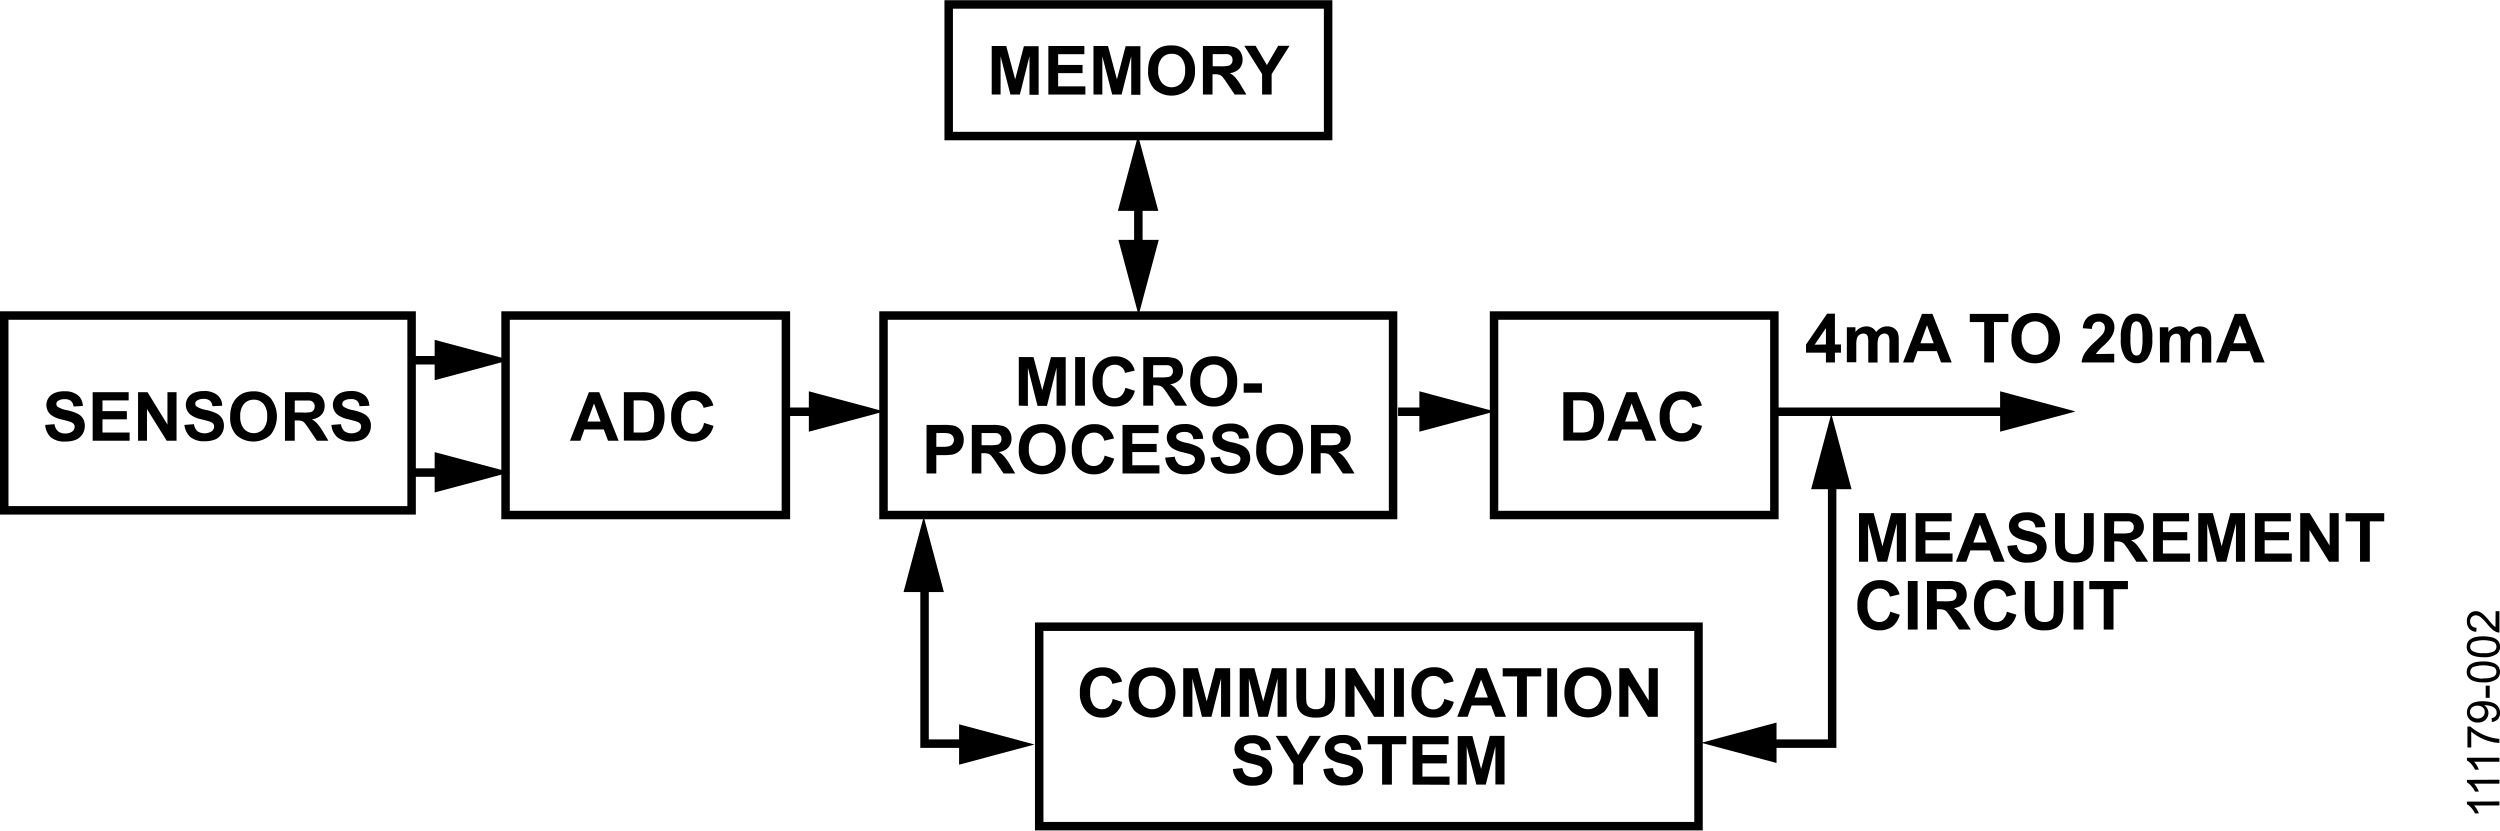 <svg id="e4287784-210c-438f-be13-259c735ca26d" data-name="e8130986-f571-4c37-88cf-23a81efbefd9" xmlns="http://www.w3.org/2000/svg" width="6.14in" height="2.04in" viewBox="0 0 442.24 146.86"><title>11179-002</title><rect x="183.83" y="110.82" width="116.63" height="35.29" fill="none" stroke="#000" stroke-miterlimit="10" stroke-width="1.5"/><rect x="0.75" y="55.78" width="72.06" height="34.46" fill="none" stroke="#000" stroke-miterlimit="10" stroke-width="1.5"/><rect x="156.29" y="55.78" width="90.14" height="35.29" fill="none" stroke="#000" stroke-miterlimit="10" stroke-width="1.5"/><rect x="89.43" y="55.78" width="49.59" height="35.29" fill="none" stroke="#000" stroke-miterlimit="10" stroke-width="1.5"/><rect x="167.82" y="0.75" width="67.12" height="23.28" fill="none" stroke="#000" stroke-miterlimit="10" stroke-width="1.5"/><path d="M175.43,16.69V8.1H178l1.58,5.9,1.54-5.86h2.61v8.59h-1.62V9.92l-1.7,6.77h-1.67L177,9.92v6.77Z"/><path d="M185.45,16.69V8.1h6.37V9.55h-4.64v1.9h4.32V12.9h-4.32v2.34H192v1.45Z"/><path d="M193.43,16.69V8.1H196l1.58,5.9,1.54-5.86h2.61v8.59h-1.62V9.92l-1.7,6.77h-1.67L195,9.92v6.77Z"/><path d="M203.1,12.44a5.53,5.53,0,0,1,.39-2.2,4.17,4.17,0,0,1,.8-1.18,3.41,3.41,0,0,1,1.11-.77A4.66,4.66,0,0,1,207.25,8a4,4,0,0,1,3,1.18,4.5,4.5,0,0,1,1.14,3.27,4.54,4.54,0,0,1-1.13,3.26,4.52,4.52,0,0,1-6.07,0A4.41,4.41,0,0,1,203.1,12.44Zm1.78,0a3.2,3.2,0,0,0,.68,2.21,2.31,2.31,0,0,0,3.41,0,3.29,3.29,0,0,0,.67-2.24,3.22,3.22,0,0,0-.65-2.2,2.17,2.17,0,0,0-1.72-.73,2.23,2.23,0,0,0-1.73.74,3.25,3.25,0,0,0-.66,2.17Z"/><path d="M212.79,16.69V8.1h3.65a6.16,6.16,0,0,1,2,.23,2,2,0,0,1,1,.82,2.48,2.48,0,0,1,.37,1.35,2.34,2.34,0,0,1-.56,1.6,2.77,2.77,0,0,1-1.7.8,3.63,3.63,0,0,1,.93.72,9.79,9.79,0,0,1,1,1.39l1,1.68h-2.07l-1.26-1.87a12.74,12.74,0,0,0-.91-1.27,1.23,1.23,0,0,0-.52-.35,2.9,2.9,0,0,0-.88-.1h-.35v3.59Zm1.73-5h1.29a6.2,6.2,0,0,0,1.55-.11,1,1,0,0,0,.49-.36,1.11,1.11,0,0,0,.18-.64,1,1,0,0,0-.23-.7,1.06,1.06,0,0,0-.66-.34h-2.62Z"/><path d="M223.26,16.69V13.07l-3.15-5h2l2,3.4,2-3.4h2l-3.16,5v3.61Z"/><path d="M180.22,71.72V63.13h2.6L184.37,69l1.54-5.86h2.61v8.59H186.9V65l-1.7,6.76h-1.67L181.83,65v6.76Z"/><path d="M190.19,71.72V63.13h1.73v8.59Z"/><path d="M199.07,68.56l1.68.53a3.74,3.74,0,0,1-1.29,2.09,3.64,3.64,0,0,1-2.28.69,3.68,3.68,0,0,1-2.81-1.17,4.51,4.51,0,0,1-1.1-3.2,4.65,4.65,0,0,1,1.11-3.33A3.79,3.79,0,0,1,197.29,63a3.56,3.56,0,0,1,2.56.93,3.47,3.47,0,0,1,.88,1.59l-1.72.41a1.76,1.76,0,0,0-1.81-1.44,2,2,0,0,0-1.55.68,3.37,3.37,0,0,0-.59,2.22,3.58,3.58,0,0,0,.58,2.32,1.89,1.89,0,0,0,1.52.69,1.68,1.68,0,0,0,1.19-.44A2.53,2.53,0,0,0,199.07,68.56Z"/><path d="M202.24,71.72V63.13h3.66a6.44,6.44,0,0,1,2,.23,2,2,0,0,1,1,.82,2.51,2.51,0,0,1,.37,1.36,2.28,2.28,0,0,1-.57,1.59,2.74,2.74,0,0,1-1.7.8,3.8,3.8,0,0,1,.93.72,9.79,9.79,0,0,1,1,1.39L210,71.72h-2.08l-1.25-1.87a12.6,12.6,0,0,0-.91-1.26,1.29,1.29,0,0,0-.53-.36,2.84,2.84,0,0,0-.87-.1H204v3.59Zm1.74-5h1.28a6.79,6.79,0,0,0,1.56-.1.9.9,0,0,0,.49-.37,1.1,1.1,0,0,0,.17-.64,1,1,0,0,0-.23-.7,1,1,0,0,0-.65-.34H204Z"/><path d="M210.55,67.48a5.38,5.38,0,0,1,.4-2.21,3.75,3.75,0,0,1,.8-1.17,3.2,3.2,0,0,1,1.11-.78,4.89,4.89,0,0,1,1.85-.34,4,4,0,0,1,3,1.18,4.54,4.54,0,0,1,1.14,3.28,4.47,4.47,0,0,1-1.14,3.25,4,4,0,0,1-3,1.18,4.05,4.05,0,0,1-3-1.17A4.46,4.46,0,0,1,210.55,67.48Zm1.79-.06a3.26,3.26,0,0,0,.67,2.21,2.35,2.35,0,0,0,3.31.11,1.14,1.14,0,0,0,.11-.11,3.33,3.33,0,0,0,.66-2.24,3.25,3.25,0,0,0-.65-2.21,2.4,2.4,0,0,0-3.39-.05l-.05.05A3.23,3.23,0,0,0,212.34,67.42Z"/><path d="M220,69.43V67.78h3.23v1.65Z"/><path d="M163.9,83.72V75.13h2.78a9.48,9.48,0,0,1,2.06.13,2.24,2.24,0,0,1,1.24.84,2.7,2.7,0,0,1,.5,1.67,2.9,2.9,0,0,1-.29,1.33,2.3,2.3,0,0,1-.73.85,2.72,2.72,0,0,1-.9.41,10.89,10.89,0,0,1-1.8.12h-1.13v3.24Zm1.73-7.14V79h1a4.53,4.53,0,0,0,1.37-.13,1.09,1.09,0,0,0,.54-.43,1,1,0,0,0,.2-.66,1.18,1.18,0,0,0-.27-.78,1.28,1.28,0,0,0-.7-.38,8.65,8.65,0,0,0-1.25-.06Z"/><path d="M171.91,83.72V75.13h3.65a6.44,6.44,0,0,1,2,.23,2,2,0,0,1,1,.82,2.51,2.51,0,0,1,.37,1.36,2.28,2.28,0,0,1-.57,1.59,2.71,2.71,0,0,1-1.69.8,4,4,0,0,1,.92.72,9.06,9.06,0,0,1,1,1.39l1,1.68h-2.07l-1.26-1.87a11.19,11.19,0,0,0-.91-1.26,1.25,1.25,0,0,0-.52-.36,2.9,2.9,0,0,0-.88-.1h-.35v3.59Zm1.73-5h1.29a6.7,6.7,0,0,0,1.55-.1.9.9,0,0,0,.49-.37,1,1,0,0,0,.18-.64,1,1,0,0,0-.24-.7,1,1,0,0,0-.65-.34h-2.62Z"/><path d="M180.22,79.48a5.55,5.55,0,0,1,.39-2.21,3.75,3.75,0,0,1,.8-1.17,3.33,3.33,0,0,1,1.11-.78,4.89,4.89,0,0,1,1.85-.34,4,4,0,0,1,3,1.18,5.27,5.27,0,0,1,0,6.53,4.5,4.5,0,0,1-6.07,0A4.43,4.43,0,0,1,180.22,79.48Zm1.78-.06a3.2,3.2,0,0,0,.68,2.21,2.32,2.32,0,0,0,3.28.13,1.59,1.59,0,0,0,.13-.13,3.29,3.29,0,0,0,.67-2.24,3.25,3.25,0,0,0-.65-2.21,2.41,2.41,0,0,0-3.41,0l0,0A3.23,3.23,0,0,0,182,79.42Z"/><path d="M195.4,80.56l1.68.53a3.74,3.74,0,0,1-1.29,2.09,3.64,3.64,0,0,1-2.28.69,3.68,3.68,0,0,1-2.81-1.17,4.46,4.46,0,0,1-1.1-3.2,4.75,4.75,0,0,1,1.1-3.33A3.81,3.81,0,0,1,193.62,75a3.56,3.56,0,0,1,2.56.93,3.47,3.47,0,0,1,.88,1.59l-1.72.41a1.76,1.76,0,0,0-1.81-1.44,2,2,0,0,0-1.55.68,3.32,3.32,0,0,0-.6,2.22,3.59,3.59,0,0,0,.59,2.32,1.89,1.89,0,0,0,1.52.69,1.74,1.74,0,0,0,1.19-.44A2.53,2.53,0,0,0,195.4,80.56Z"/><path d="M198.57,83.72V75.13h6.37v1.45H200.3v1.91h4.31v1.44H200.3v2.34h4.8v1.45Z"/><path d="M206.13,80.92l1.69-.16a2,2,0,0,0,.62,1.25,1.89,1.89,0,0,0,1.25.4,2,2,0,0,0,1.27-.36,1,1,0,0,0,.42-.83.78.78,0,0,0-.18-.51,1.38,1.38,0,0,0-.62-.38c-.2-.07-.67-.19-1.39-.37a4.88,4.88,0,0,1-2-.85,2.29,2.29,0,0,1-.79-1.73,2.15,2.15,0,0,1,.38-1.23,2.28,2.28,0,0,1,1.07-.87,4.25,4.25,0,0,1,1.69-.3,3.65,3.65,0,0,1,2.43.71,2.51,2.51,0,0,1,.86,1.89l-1.73.08a1.53,1.53,0,0,0-.48-1,1.79,1.79,0,0,0-1.1-.29,2,2,0,0,0-1.18.31.61.61,0,0,0-.28.53.66.66,0,0,0,.26.52,4.55,4.55,0,0,0,1.59.58,8.05,8.05,0,0,1,1.87.62,2.35,2.35,0,0,1,1,.87,2.69,2.69,0,0,1-.06,2.75,2.46,2.46,0,0,1-1.16,1,5,5,0,0,1-1.87.31,3.74,3.74,0,0,1-2.5-.75A3.29,3.29,0,0,1,206.13,80.92Z"/><path d="M214.14,80.92l1.68-.16a2.13,2.13,0,0,0,.62,1.25A2.27,2.27,0,0,0,219,82a1.09,1.09,0,0,0,.43-.83.78.78,0,0,0-.18-.51,1.41,1.41,0,0,0-.63-.38c-.2-.07-.66-.19-1.39-.37a4.67,4.67,0,0,1-1.95-.85,2.27,2.27,0,0,1-.42-3,2.34,2.34,0,0,1,1.07-.87,4.43,4.43,0,0,1,1.69-.3,3.67,3.67,0,0,1,2.44.71,2.53,2.53,0,0,1,.85,1.89l-1.73.08a1.42,1.42,0,0,0-.48-1,1.71,1.71,0,0,0-1.1-.29,2,2,0,0,0-1.18.31.62.62,0,0,0-.27.53.65.65,0,0,0,.25.52,4.34,4.34,0,0,0,1.6.58,8.21,8.21,0,0,1,1.87.62,2.41,2.41,0,0,1,.95.87,2.71,2.71,0,0,1-.07,2.75,2.46,2.46,0,0,1-1.16,1,4.78,4.78,0,0,1-1.87.31,3.74,3.74,0,0,1-2.5-.75A3.24,3.24,0,0,1,214.14,80.92Z"/><path d="M222.23,79.48a5.55,5.55,0,0,1,.39-2.21,4.26,4.26,0,0,1,.8-1.17,3.33,3.33,0,0,1,1.11-.78,4.89,4.89,0,0,1,1.85-.34,4,4,0,0,1,3,1.18,5.27,5.27,0,0,1,0,6.53,4.13,4.13,0,0,1-7.15-3.21Zm1.79-.06a3.21,3.21,0,0,0,.67,2.21,2.32,2.32,0,0,0,3.28.13,1.59,1.59,0,0,0,.13-.13,4.08,4.08,0,0,0,0-4.45,2.41,2.41,0,0,0-3.41,0l0,0a3.22,3.22,0,0,0-.65,2.24Z"/><path d="M231.92,83.72V75.13h3.65a6.44,6.44,0,0,1,2,.23,2,2,0,0,1,1,.82,2.51,2.51,0,0,1,.37,1.36,2.31,2.31,0,0,1-.56,1.59,2.77,2.77,0,0,1-1.7.8,4.63,4.63,0,0,1,.93.72,9.79,9.79,0,0,1,1,1.39l1,1.68h-2.07l-1.26-1.87a11.19,11.19,0,0,0-.91-1.26,1.25,1.25,0,0,0-.52-.36,2.84,2.84,0,0,0-.87-.1h-.36v3.59Zm1.73-5h1.29a6.79,6.79,0,0,0,1.56-.1.94.94,0,0,0,.48-.37,1,1,0,0,0,.18-.64,1,1,0,0,0-.89-1h-2.62Z"/><path d="M196.83,123.6l1.68.53a3.74,3.74,0,0,1-1.29,2.09,3.59,3.59,0,0,1-2.28.68,3.68,3.68,0,0,1-2.81-1.17,4.44,4.44,0,0,1-1.1-3.19,4.75,4.75,0,0,1,1.1-3.33,3.83,3.83,0,0,1,2.92-1.19,3.56,3.56,0,0,1,2.56.93,3.44,3.44,0,0,1,.88,1.58l-1.72.41A1.79,1.79,0,0,0,195,119.5a2,2,0,0,0-1.55.69,3.32,3.32,0,0,0-.6,2.22,3.59,3.59,0,0,0,.59,2.32,1.89,1.89,0,0,0,1.52.69,1.74,1.74,0,0,0,1.19-.44A2.58,2.58,0,0,0,196.83,123.6Z"/><path d="M199.65,122.51a5.53,5.53,0,0,1,.39-2.2,3.79,3.79,0,0,1,.8-1.18,3.41,3.41,0,0,1,1.11-.77,4.71,4.71,0,0,1,1.85-.34,4,4,0,0,1,3,1.18,5.27,5.27,0,0,1,0,6.53,4.52,4.52,0,0,1-6.07,0A4.36,4.36,0,0,1,199.65,122.51Zm1.78-.05a3.2,3.2,0,0,0,.68,2.21,2.31,2.31,0,0,0,3.41,0,3.29,3.29,0,0,0,.67-2.24,3.22,3.22,0,0,0-.65-2.2,2.4,2.4,0,0,0-3.38-.07l-.07.07A3.25,3.25,0,0,0,201.43,122.46Z"/><path d="M209.31,126.76v-8.59h2.59l1.56,5.86,1.54-5.86h2.61v8.59H216V120l-1.7,6.76h-1.67l-1.7-6.76v6.76Z"/><path d="M219.3,126.76v-8.59h2.6l1.56,5.86,1.54-5.86h2.6v8.59H226V120l-1.71,6.76h-1.67l-1.7-6.76v6.76Z"/><path d="M229.31,118.17h1.74v4.65a11.32,11.32,0,0,0,.06,1.43,1.36,1.36,0,0,0,.53.85,1.88,1.88,0,0,0,1.15.32,1.76,1.76,0,0,0,1.11-.3,1.18,1.18,0,0,0,.45-.74,10.13,10.13,0,0,0,.08-1.46v-4.75h1.73v4.51a12.23,12.23,0,0,1-.14,2.18,2.42,2.42,0,0,1-.52,1.08,2.52,2.52,0,0,1-1,.7,4.42,4.42,0,0,1-1.65.26,4.75,4.75,0,0,1-1.87-.28,2.62,2.62,0,0,1-1-.74,2.39,2.39,0,0,1-.49-.95,10.63,10.63,0,0,1-.17-2.18Z"/><path d="M238,126.76v-8.59h1.68l3.52,5.73v-5.73h1.61v8.59h-1.74l-3.46-5.6v5.6Z"/><path d="M246.6,126.76v-8.59h1.74v8.59Z"/><path d="M255.49,123.6l1.68.53a3.74,3.74,0,0,1-1.29,2.09,3.59,3.59,0,0,1-2.28.68,3.68,3.68,0,0,1-2.81-1.17,4.44,4.44,0,0,1-1.1-3.19,4.7,4.7,0,0,1,1.1-3.33A3.81,3.81,0,0,1,253.7,118a3.57,3.57,0,0,1,2.57.93,3.34,3.34,0,0,1,.87,1.58l-1.71.41a1.82,1.82,0,0,0-1.81-1.39,1.92,1.92,0,0,0-1.55.69,3.32,3.32,0,0,0-.6,2.22,3.59,3.59,0,0,0,.59,2.32,1.89,1.89,0,0,0,1.52.69,1.74,1.74,0,0,0,1.19-.44A2.62,2.62,0,0,0,255.49,123.6Z"/><path d="M266.4,126.76h-1.88l-.75-2h-3.44l-.71,2h-1.84l3.35-8.59H263Zm-3.19-3.4L262,120.17l-1.17,3.19Z"/><path d="M268.36,126.76v-7.14h-2.54v-1.45h6.82v1.45H270.1v7.14Z"/><path d="M273.71,126.76v-8.59h1.73v8.59Z"/><path d="M276.74,122.51a5.37,5.37,0,0,1,.4-2.2,3.79,3.79,0,0,1,.8-1.18,3.31,3.31,0,0,1,1.11-.77,4.71,4.71,0,0,1,1.85-.34,4,4,0,0,1,3,1.18,5.25,5.25,0,0,1,0,6.53,4.5,4.5,0,0,1-6,0A4.46,4.46,0,0,1,276.74,122.51Zm1.79-.05a3.26,3.26,0,0,0,.67,2.21,2.2,2.2,0,0,0,1.72.75,2.18,2.18,0,0,0,1.7-.75,3.28,3.28,0,0,0,.66-2.24,3.21,3.21,0,0,0-.64-2.2,2.25,2.25,0,0,0-1.72-.73,2.2,2.2,0,0,0-1.73.74A3.21,3.21,0,0,0,278.53,122.46Z"/><path d="M286.45,126.76v-8.59h1.68l3.52,5.73v-5.73h1.61v8.59h-1.74l-3.46-5.6v5.6Z"/><path d="M218.1,136l1.69-.16a2.1,2.1,0,0,0,.62,1.25,2.34,2.34,0,0,0,2.52,0,1,1,0,0,0,.42-.83.77.77,0,0,0-.18-.52,1.36,1.36,0,0,0-.62-.37c-.2-.07-.67-.2-1.39-.37a4.93,4.93,0,0,1-2-.85,2.29,2.29,0,0,1-.79-1.73,2.15,2.15,0,0,1,.38-1.23,2.28,2.28,0,0,1,1.07-.87,4.25,4.25,0,0,1,1.69-.3,3.65,3.65,0,0,1,2.43.71,2.48,2.48,0,0,1,.86,1.89l-1.73.08a1.53,1.53,0,0,0-.48-.95,1.71,1.71,0,0,0-1.1-.29,2,2,0,0,0-1.18.31.61.61,0,0,0-.28.53.66.66,0,0,0,.26.52,4.55,4.55,0,0,0,1.59.58,8.27,8.27,0,0,1,1.88.61,2.41,2.41,0,0,1,.94.88,2.58,2.58,0,0,1,.35,1.36,2.54,2.54,0,0,1-.41,1.39,2.46,2.46,0,0,1-1.16,1,5,5,0,0,1-1.87.31,3.74,3.74,0,0,1-2.5-.75A3.35,3.35,0,0,1,218.1,136Z"/><path d="M228.8,138.76v-3.62l-3.14-5h2l2,3.4,2-3.4h2l-3.16,5v3.61Z"/><path d="M234.11,136l1.69-.16a2.1,2.1,0,0,0,.62,1.25,2.33,2.33,0,0,0,2.52,0,1,1,0,0,0,.42-.83.77.77,0,0,0-.18-.52,1.51,1.51,0,0,0-.62-.37c-.2-.07-.67-.2-1.39-.37a4.93,4.93,0,0,1-2-.85,2.27,2.27,0,0,1-.42-3,2.31,2.31,0,0,1,1.08-.87,4.25,4.25,0,0,1,1.69-.3,3.65,3.65,0,0,1,2.43.71,2.48,2.48,0,0,1,.86,1.89l-1.74.08a1.47,1.47,0,0,0-.47-.95,1.71,1.71,0,0,0-1.1-.29,1.89,1.89,0,0,0-1.18.31.61.61,0,0,0-.28.53.66.66,0,0,0,.26.52,4.55,4.55,0,0,0,1.59.58,8.19,8.19,0,0,1,1.87.61,2.44,2.44,0,0,1,1,.88,2.58,2.58,0,0,1,.35,1.36,2.54,2.54,0,0,1-.41,1.39,2.46,2.46,0,0,1-1.16,1,5,5,0,0,1-1.87.31,3.77,3.77,0,0,1-2.51-.75A3.29,3.29,0,0,1,234.11,136Z"/><path d="M244.49,138.76v-7.14h-2.55v-1.45h6.83v1.45h-2.55v7.14Z"/><path d="M249.88,138.76v-8.59h6.37v1.45h-4.63v1.9h4.31V135h-4.31v2.34h4.8v1.45Z"/><path d="M257.86,138.76v-8.59h2.6L262,136l1.54-5.86h2.6v8.59h-1.61V132l-1.7,6.76h-1.67l-1.7-6.76v6.76Z"/><path d="M109.44,77.93h-1.88l-.75-2h-3.44l-.7,2h-1.84l3.34-8.59H106Zm-3.19-3.4-1.18-3.19-1.16,3.19Z"/><path d="M110.36,69.34h3.17a5.94,5.94,0,0,1,1.63.16,2.78,2.78,0,0,1,1.3.79,3.77,3.77,0,0,1,.82,1.39,6.45,6.45,0,0,1,.28,2,6,6,0,0,1-.26,1.83,3.84,3.84,0,0,1-.92,1.52,3.22,3.22,0,0,1-1.22.69,5.32,5.32,0,0,1-1.54.18h-3.26Zm1.73,1.45v5.69h1.3a4.77,4.77,0,0,0,1-.08,1.56,1.56,0,0,0,.7-.36,1.87,1.87,0,0,0,.45-.83,5.19,5.19,0,0,0,.18-1.57,4.94,4.94,0,0,0-.18-1.53,2,2,0,0,0-.49-.83,1.62,1.62,0,0,0-.8-.41,8.52,8.52,0,0,0-1.43-.08Z"/><path d="M124.53,74.77l1.68.53a3.74,3.74,0,0,1-1.29,2.09,3.59,3.59,0,0,1-2.28.68,3.68,3.68,0,0,1-2.81-1.17,4.44,4.44,0,0,1-1.1-3.19,4.75,4.75,0,0,1,1.1-3.33,3.83,3.83,0,0,1,2.92-1.19,3.56,3.56,0,0,1,2.56.93,3.44,3.44,0,0,1,.88,1.58l-1.72.41a1.82,1.82,0,0,0-1.81-1.39,1.92,1.92,0,0,0-1.55.69,3.32,3.32,0,0,0-.6,2.22A3.65,3.65,0,0,0,121.1,76a1.89,1.89,0,0,0,1.52.69,1.74,1.74,0,0,0,1.19-.44A2.55,2.55,0,0,0,124.53,74.77Z"/><rect x="264.29" y="55.78" width="49.59" height="35.29" fill="none" stroke="#000" stroke-miterlimit="10" stroke-width="1.5"/><path d="M276.55,69.34h3.17a6.05,6.05,0,0,1,1.64.16,2.88,2.88,0,0,1,1.29.79,3.77,3.77,0,0,1,.82,1.39,6.46,6.46,0,0,1,.29,2,5.68,5.68,0,0,1-.27,1.83,3.77,3.77,0,0,1-.92,1.52,3.22,3.22,0,0,1-1.22.69,4.94,4.94,0,0,1-1.53.18h-3.27Zm1.74,1.45v5.69h1.29a5.31,5.31,0,0,0,1.05-.08,1.56,1.56,0,0,0,.7-.36,1.8,1.8,0,0,0,.46-.83,5.91,5.91,0,0,0,.17-1.57,5.25,5.25,0,0,0-.17-1.53,1.82,1.82,0,0,0-.5-.83,1.62,1.62,0,0,0-.8-.41,8.46,8.46,0,0,0-1.42-.08Z"/><path d="M293,77.93h-1.88l-.75-2H286.9l-.71,2h-1.84l3.35-8.59h1.83Zm-3.19-3.4-1.18-3.19-1.16,3.19Z"/><path d="M299.39,74.77l1.68.53a3.74,3.74,0,0,1-1.29,2.09,3.59,3.59,0,0,1-2.28.68,3.68,3.68,0,0,1-2.81-1.17,4.44,4.44,0,0,1-1.1-3.19,4.75,4.75,0,0,1,1.1-3.33,3.83,3.83,0,0,1,2.92-1.19,3.56,3.56,0,0,1,2.56.93,3.44,3.44,0,0,1,.88,1.58l-1.72.41a1.79,1.79,0,0,0-1.81-1.44,2,2,0,0,0-1.55.69,3.32,3.32,0,0,0-.6,2.22A3.62,3.62,0,0,0,296,75.9a1.89,1.89,0,0,0,1.52.69,1.74,1.74,0,0,0,1.19-.44A2.58,2.58,0,0,0,299.39,74.77Z"/><path d="M8,75.13,9.64,75a2.1,2.1,0,0,0,.62,1.25,1.94,1.94,0,0,0,1.25.39,1.92,1.92,0,0,0,1.27-.35,1,1,0,0,0,.42-.83.77.77,0,0,0-.18-.52,1.51,1.51,0,0,0-.62-.37c-.21-.07-.67-.2-1.39-.38a4.86,4.86,0,0,1-2-.84,2.27,2.27,0,0,1-.42-3,2.31,2.31,0,0,1,1.08-.87,4.25,4.25,0,0,1,1.69-.3,3.65,3.65,0,0,1,2.43.71,2.48,2.48,0,0,1,.86,1.89L13,71.87a1.47,1.47,0,0,0-.47-1,1.71,1.71,0,0,0-1.1-.29,2,2,0,0,0-1.19.31.62.62,0,0,0-.27.53.66.66,0,0,0,.26.52,4.55,4.55,0,0,0,1.59.58,8.19,8.19,0,0,1,1.87.61,2.44,2.44,0,0,1,1,.88A2.58,2.58,0,0,1,15,75.37a2.63,2.63,0,0,1-1.58,2.39,4.92,4.92,0,0,1-1.86.31A3.76,3.76,0,0,1,9,77.33,3.29,3.29,0,0,1,8,75.13Z"/><path d="M16.39,77.93V69.34h6.37v1.45H18.13v1.9h4.31v1.45H18.13v2.34h4.8v1.45Z"/><path d="M24.42,77.93V69.34H26.1l3.52,5.73V69.34h1.61v8.59H29.49L26,72.33v5.6Z"/><path d="M32.62,75.13,34.31,75a2.1,2.1,0,0,0,.62,1.25,2.34,2.34,0,0,0,2.52,0,1,1,0,0,0,.42-.83.76.76,0,0,0-.17-.52,1.55,1.55,0,0,0-.63-.37c-.2-.07-.66-.2-1.39-.38a4.73,4.73,0,0,1-2-.84,2.27,2.27,0,0,1-.42-3,2.34,2.34,0,0,1,1.07-.87,4.43,4.43,0,0,1,1.69-.3,3.65,3.65,0,0,1,2.43.71,2.44,2.44,0,0,1,.86,1.89l-1.73.08a1.44,1.44,0,0,0-.48-1,1.71,1.71,0,0,0-1.1-.29,2,2,0,0,0-1.18.31.63.63,0,0,0-.28.53.66.66,0,0,0,.26.52,4.55,4.55,0,0,0,1.59.58,8.27,8.27,0,0,1,1.88.61,2.5,2.5,0,0,1,1,.88,2.57,2.57,0,0,1,.34,1.36,2.54,2.54,0,0,1-.41,1.39,2.46,2.46,0,0,1-1.16,1,5,5,0,0,1-1.87.31,3.73,3.73,0,0,1-2.5-.75A3.37,3.37,0,0,1,32.62,75.13Z"/><path d="M40.72,73.68a5.53,5.53,0,0,1,.39-2.2,3.79,3.79,0,0,1,.8-1.18A3.65,3.65,0,0,1,43,69.53a4.71,4.71,0,0,1,1.85-.34,4,4,0,0,1,3,1.18,5.27,5.27,0,0,1,0,6.53,4.52,4.52,0,0,1-6.07,0A4.41,4.41,0,0,1,40.72,73.68Zm1.78-.05a3.2,3.2,0,0,0,.68,2.21,2.31,2.31,0,0,0,3.41,0,3.29,3.29,0,0,0,.67-2.24,3.22,3.22,0,0,0-.65-2.2,2.17,2.17,0,0,0-1.72-.73,2.23,2.23,0,0,0-1.73.74A3.21,3.21,0,0,0,42.5,73.63Z"/><path d="M50.41,77.93V69.34h3.65a6.16,6.16,0,0,1,2,.23,2,2,0,0,1,1,.82,2.51,2.51,0,0,1,.37,1.36,2.28,2.28,0,0,1-.57,1.59,2.71,2.71,0,0,1-1.69.8,3.76,3.76,0,0,1,.92.72,9.06,9.06,0,0,1,1,1.39l1,1.68H56.06L54.8,76.06a12.74,12.74,0,0,0-.91-1.27,1.23,1.23,0,0,0-.52-.35,2.9,2.9,0,0,0-.88-.1h-.35v3.59Zm1.73-5h1.29A6.36,6.36,0,0,0,55,72.86a1,1,0,0,0,.49-.36,1.11,1.11,0,0,0,.18-.64,1,1,0,0,0-.24-.7,1,1,0,0,0-.65-.34H52.14Z"/><path d="M58.63,75.13,60.32,75a2.06,2.06,0,0,0,.61,1.25,2.34,2.34,0,0,0,2.52,0,1,1,0,0,0,.43-.83.77.77,0,0,0-.18-.52,1.51,1.51,0,0,0-.62-.37c-.21-.07-.67-.2-1.39-.38a4.86,4.86,0,0,1-2-.84,2.27,2.27,0,0,1-.42-3,2.4,2.4,0,0,1,1.07-.87,4.43,4.43,0,0,1,1.69-.3,3.67,3.67,0,0,1,2.44.71,2.54,2.54,0,0,1,.86,1.89l-1.74.08a1.42,1.42,0,0,0-.48-1A1.68,1.68,0,0,0,62,70.57a2,2,0,0,0-1.19.31.65.65,0,0,0,0,1.05,4.55,4.55,0,0,0,1.59.58,8.19,8.19,0,0,1,1.87.61,2.3,2.3,0,0,1,1.34,2.24,2.54,2.54,0,0,1-.41,1.39,2.46,2.46,0,0,1-1.16,1,5,5,0,0,1-1.87.31,3.74,3.74,0,0,1-2.5-.75A3.32,3.32,0,0,1,58.63,75.13Z"/><g id="bbbbaa89-fccd-4b76-a97c-373c4e1e9af4" data-name="e204dd78-1992-48f3-a190-1ab700e85a59"><line x1="73.1" y1="63.69" x2="79.33" y2="63.69" fill="none" stroke="#000" stroke-miterlimit="14.3" stroke-width="1.5"/><polygon points="76.89 67.22 90.23 63.65 76.89 60.08 76.89 67.22"/><line x1="139.31" y1="72.8" x2="145.52" y2="72.8" fill="none" stroke="#000" stroke-miterlimit="14.3" stroke-width="1.5"/><polygon points="143.08 76.33 156.41 72.75 143.08 69.18 143.08 76.33"/><line x1="247.31" y1="72.8" x2="253.52" y2="72.8" fill="none" stroke="#000" stroke-miterlimit="14.3" stroke-width="1.5"/><polygon points="251.08 76.33 264.41 72.75 251.08 69.18 251.08 76.33"/><line x1="314.17" y1="72.8" x2="356.25" y2="72.8" fill="none" stroke="#000" stroke-miterlimit="14.3" stroke-width="1.5"/><polygon points="353.81 76.33 367.15 72.75 353.81 69.18 353.81 76.33"/><line x1="73.1" y1="83.56" x2="79.33" y2="83.56" fill="none" stroke="#000" stroke-miterlimit="14.3" stroke-width="1.5"/><polygon points="76.89 87.08 90.23 83.51 76.89 79.94 76.89 87.08"/><g id="fdc801fe-0afa-417c-986b-f4ac9d573f8b" data-name="f6ec35d1-244e-4994-8aa6-2b66a18af8d5"><line x1="201.37" y1="34.83" x2="201.37" y2="44.82" fill="none" stroke="#000" stroke-miterlimit="14.3" stroke-width="1.5"/><polygon points="197.84 42.39 201.41 55.72 204.98 42.39 197.84 42.39"/><polygon points="204.9 37.27 201.32 23.93 197.75 37.27 204.9 37.27"/></g></g><polyline points="172.1 131.51 163.55 131.51 163.55 102.27" fill="none" stroke="#000" stroke-width="1.5"/><polygon points="169.66 128.09 183 131.66 169.66 135.23 169.66 128.09"/><polygon points="166.97 104.7 163.4 91.37 159.83 104.7 166.97 104.7"/><polyline points="311.83 131.51 324.1 131.51 324.1 84.06" fill="none" stroke="#000" stroke-width="1.5"/><polygon points="314.26 134.93 300.93 131.36 314.26 127.78 314.26 134.93"/><polygon points="327.53 86.5 323.95 73.16 320.38 86.5 327.53 86.5"/><path d="M323,64.08V62.35h-3.52V60.91l3.73-5.46h1.38V60.9h1.07v1.45h-1.07v1.73Zm0-3.18V58l-2,2.94Z"/><path d="M326.7,57.85h1.52v.85a2.43,2.43,0,0,1,1.94-1,2.06,2.06,0,0,1,1,.25,2,2,0,0,1,.72.74,2.85,2.85,0,0,1,.88-.74,2.18,2.18,0,0,1,1-.25A2.26,2.26,0,0,1,335,58a1.77,1.77,0,0,1,.71.82,3.76,3.76,0,0,1,.17,1.29v4h-1.65V60.52a2.72,2.72,0,0,0-.17-1.2.79.79,0,0,0-.7-.35,1.1,1.1,0,0,0-.65.21,1.15,1.15,0,0,0-.44.62,4.33,4.33,0,0,0-.14,1.29v3h-1.64V60.66a4.59,4.59,0,0,0-.09-1.17.81.81,0,0,0-.27-.39.83.83,0,0,0-.51-.13,1.19,1.19,0,0,0-.68.21,1.13,1.13,0,0,0-.44.59,4.26,4.26,0,0,0-.13,1.28v3H326.7Z"/><path d="M345.25,64.08h-1.88l-.75-2h-3.44l-.7,2h-1.84L340,55.49h1.84Zm-3.19-3.4-1.18-3.19-1.16,3.19Z"/><path d="M351,64.08V56.94h-2.55V55.49h6.82v1.45h-2.54v7.14Z"/><path d="M355.82,59.83a5.54,5.54,0,0,1,.4-2.2,3.79,3.79,0,0,1,.8-1.18,3.31,3.31,0,0,1,1.11-.77,4.71,4.71,0,0,1,1.85-.34,4,4,0,0,1,3,1.18,4.45,4.45,0,1,1-6.05,6.53A4.37,4.37,0,0,1,355.82,59.83Zm1.79-.06a3.23,3.23,0,0,0,.68,2.22,2.31,2.31,0,0,0,3.41,0,3.28,3.28,0,0,0,.66-2.24,3.21,3.21,0,0,0-.64-2.2,2.4,2.4,0,0,0-3.38-.07l-.07.07a3.21,3.21,0,0,0-.66,2.22Z"/><path d="M374,62.55v1.53h-5.77a3.91,3.91,0,0,1,.56-1.65,11.31,11.31,0,0,1,1.85-2.06A12.94,12.94,0,0,0,372,59a1.79,1.79,0,0,0,.34-1,1.16,1.16,0,0,0-.3-.85,1.26,1.26,0,0,0-1.63,0,1.59,1.59,0,0,0-.36,1l-1.6-.12a2.73,2.73,0,0,1,.92-2,3.14,3.14,0,0,1,1.94-.59,2.81,2.81,0,0,1,2,.69,2.25,2.25,0,0,1,.72,1.7,3,3,0,0,1-.21,1.11,4.66,4.66,0,0,1-.66,1.09,9.27,9.27,0,0,1-1.07,1.1,8.9,8.9,0,0,0-1,1,3,3,0,0,0-.34.46Z"/><path d="M377.94,55.45a2.37,2.37,0,0,1,1.95.89,5.66,5.66,0,0,1,.84,3.5,5.6,5.6,0,0,1-.85,3.5,2.32,2.32,0,0,1-1.94.88,2.44,2.44,0,0,1-2-1,5.6,5.6,0,0,1-.77-3.44,5.71,5.71,0,0,1,.84-3.49A2.34,2.34,0,0,1,377.94,55.45Zm0,1.37a.81.81,0,0,0-.54.19,1.29,1.29,0,0,0-.36.68,9.7,9.7,0,0,0-.17,2.15,9.07,9.07,0,0,0,.15,2.08,1.55,1.55,0,0,0,.39.75.84.84,0,0,0,1.06,0,1.25,1.25,0,0,0,.36-.69,9,9,0,0,0,.17-2.14,9.07,9.07,0,0,0-.15-2.08,1.46,1.46,0,0,0-.38-.75A.8.8,0,0,0,377.94,56.82Z"/><path d="M382.06,57.85h1.51v.85a2.43,2.43,0,0,1,1.94-1,1.89,1.89,0,0,1,1.72,1,2.89,2.89,0,0,1,.89-.74,2.06,2.06,0,0,1,1-.25,2.24,2.24,0,0,1,1.16.28,1.72,1.72,0,0,1,.71.82,3.76,3.76,0,0,1,.17,1.29v4h-1.65V60.52a2.58,2.58,0,0,0-.17-1.2.78.78,0,0,0-.7-.35,1.1,1.1,0,0,0-.65.21,1.21,1.21,0,0,0-.44.62,4.32,4.32,0,0,0-.13,1.29v3h-1.65V60.66a4.59,4.59,0,0,0-.09-1.17.81.81,0,0,0-.27-.39A.86.86,0,0,0,385,59a1.2,1.2,0,0,0-.69.21,1.06,1.06,0,0,0-.43.59,4.27,4.27,0,0,0-.14,1.28v3H382.1Z"/><path d="M400.61,64.08h-1.89l-.75-2h-3.43l-.71,2H392l3.34-8.59h1.84Zm-3.2-3.4-1.18-3.19-1.16,3.19Z"/><path d="M328.85,99.33V90.74h2.6L333,96.59l1.55-5.85h2.6v8.59h-1.61V92.56l-1.71,6.77h-1.67l-1.7-6.77v6.77Z"/><path d="M338.87,99.33V90.74h6.37v1.45H340.6v1.9h4.32v1.45H340.6v2.34h4.8v1.45Z"/><path d="M354.62,99.33h-1.89l-.75-2h-3.43l-.71,2H346l3.35-8.59h1.83Zm-3.19-3.4-1.19-3.19-1.16,3.19Z"/><path d="M355.1,96.53l1.69-.16a2,2,0,0,0,.62,1.24,1.88,1.88,0,0,0,1.25.4,2,2,0,0,0,1.27-.35,1,1,0,0,0,.42-.83.77.77,0,0,0-.18-.52,1.51,1.51,0,0,0-.62-.37c-.21-.07-.67-.2-1.39-.38a4.62,4.62,0,0,1-2-.85,2.25,2.25,0,0,1-.42-2.95,2.31,2.31,0,0,1,1.08-.87,4.25,4.25,0,0,1,1.69-.3,3.65,3.65,0,0,1,2.43.71,2.48,2.48,0,0,1,.86,1.89l-1.74.08a1.47,1.47,0,0,0-.47-1,1.79,1.79,0,0,0-1.1-.29,2.08,2.08,0,0,0-1.19.31.67.67,0,0,0-.27.54.62.62,0,0,0,.26.52,4.73,4.73,0,0,0,1.59.57,8.21,8.21,0,0,1,1.87.62,2.37,2.37,0,0,1,.95.88,2.71,2.71,0,0,1-.07,2.75,2.41,2.41,0,0,1-1.16,1,4.71,4.71,0,0,1-1.86.32,3.72,3.72,0,0,1-2.51-.76A3.29,3.29,0,0,1,355.1,96.53Z"/><path d="M363.53,90.74h1.74v4.65a11.32,11.32,0,0,0,.06,1.43,1.36,1.36,0,0,0,.53.85A1.84,1.84,0,0,0,367,98a1.76,1.76,0,0,0,1.11-.3,1.18,1.18,0,0,0,.45-.74,10.13,10.13,0,0,0,.08-1.46V90.74h1.73v4.51a12.23,12.23,0,0,1-.14,2.18,2.42,2.42,0,0,1-.52,1.08,2.59,2.59,0,0,1-1,.7,4.42,4.42,0,0,1-1.65.26,4.75,4.75,0,0,1-1.87-.28,2.62,2.62,0,0,1-1-.74,2.34,2.34,0,0,1-.49-1,10.63,10.63,0,0,1-.17-2.18Z"/><path d="M372.22,99.33V90.74h3.65a6.16,6.16,0,0,1,2,.23,2,2,0,0,1,1,.82,2.45,2.45,0,0,1,.37,1.35,2.28,2.28,0,0,1-.57,1.6,2.7,2.7,0,0,1-1.7.79,3.8,3.8,0,0,1,.93.72,9.15,9.15,0,0,1,1,1.4L380,99.33h-2.08l-1.25-1.87c-.28-.44-.59-.86-.91-1.27a1.33,1.33,0,0,0-.53-.35,2.56,2.56,0,0,0-.87-.1H374v3.59Zm1.73-5h1.28a6.28,6.28,0,0,0,1.56-.11,1,1,0,0,0,.49-.36,1.13,1.13,0,0,0,.17-.65,1,1,0,0,0-.23-.7,1,1,0,0,0-.65-.33H374Z"/><path d="M380.88,99.33V90.74h6.36v1.45h-4.63v1.9h4.31v1.45h-4.31v2.34h4.8v1.45Z"/><path d="M388.86,99.33V90.74h2.59L393,96.59l1.54-5.85h2.6v8.59h-1.61V92.56l-1.7,6.77h-1.67l-1.7-6.77v6.77Z"/><path d="M398.88,99.33V90.74h6.36v1.45h-4.63v1.9h4.31v1.45h-4.31v2.34h4.8v1.45Z"/><path d="M406.9,99.33V90.74h1.68l3.52,5.73V90.74h1.61v8.59H412l-3.46-5.61v5.61Z"/><path d="M417.48,99.33V92.19h-2.55V90.74h6.83v1.45h-2.55v7.14Z"/><path d="M334.37,108.17l1.68.53a3.88,3.88,0,0,1-1.28,2.09,3.74,3.74,0,0,1-2.29.68,3.68,3.68,0,0,1-2.81-1.17,4.48,4.48,0,0,1-1.1-3.19,4.65,4.65,0,0,1,1.11-3.33,3.76,3.76,0,0,1,2.91-1.19,3.56,3.56,0,0,1,2.56.93,3.44,3.44,0,0,1,.88,1.58l-1.72.41a1.76,1.76,0,0,0-1.81-1.44,2,2,0,0,0-1.55.69,3.37,3.37,0,0,0-.59,2.22,3.6,3.6,0,0,0,.58,2.32,1.92,1.92,0,0,0,1.53.69,1.71,1.71,0,0,0,1.18-.44A2.44,2.44,0,0,0,334.37,108.17Z"/><path d="M337.49,111.33v-8.59h1.73v8.59Z"/><path d="M340.88,111.33v-8.59h3.65a6.16,6.16,0,0,1,2,.23,2,2,0,0,1,1,.82,2.45,2.45,0,0,1,.37,1.35,2.23,2.23,0,0,1-.56,1.6,2.81,2.81,0,0,1-1.7.79,4.63,4.63,0,0,1,.93.72,10.5,10.5,0,0,1,1,1.4l1.05,1.68h-2.07l-1.26-1.87a12.74,12.74,0,0,0-.91-1.27,1.23,1.23,0,0,0-.52-.35,2.84,2.84,0,0,0-.87-.1h-.36v3.59Zm1.73-5h1.29a6.28,6.28,0,0,0,1.56-.11,1,1,0,0,0,.48-.36,1.07,1.07,0,0,0,.18-.65,1.05,1.05,0,0,0-.23-.7,1.13,1.13,0,0,0-.66-.33h-2.62Z"/><path d="M355,108.17l1.68.53a3.8,3.8,0,0,1-1.29,2.09,4,4,0,0,1-5.09-.49,4.44,4.44,0,0,1-1.1-3.19,4.7,4.7,0,0,1,1.1-3.33,3.76,3.76,0,0,1,2.91-1.19,3.57,3.57,0,0,1,2.57.93,3.34,3.34,0,0,1,.87,1.58l-1.71.41a1.87,1.87,0,0,0-.64-1.05,1.83,1.83,0,0,0-1.17-.39,1.92,1.92,0,0,0-1.55.69A3.3,3.3,0,0,0,351,107a3.65,3.65,0,0,0,.59,2.32,1.89,1.89,0,0,0,1.52.69,1.74,1.74,0,0,0,1.19-.44A2.56,2.56,0,0,0,355,108.17Z"/><path d="M358.19,102.74h1.74v4.65a11.32,11.32,0,0,0,.06,1.43,1.45,1.45,0,0,0,.53.85,1.88,1.88,0,0,0,1.15.32,1.76,1.76,0,0,0,1.11-.3,1.18,1.18,0,0,0,.45-.74,10.13,10.13,0,0,0,.08-1.46v-4.75H365v4.51a10.61,10.61,0,0,1-.14,2.18,2.23,2.23,0,0,1-.52,1.08,2.52,2.52,0,0,1-1,.7,4.42,4.42,0,0,1-1.65.26,4.71,4.71,0,0,1-1.86-.28,2.72,2.72,0,0,1-1-.74,2.34,2.34,0,0,1-.49-1,10.63,10.63,0,0,1-.17-2.18Z"/><path d="M366.82,111.33v-8.59h1.73v8.59Z"/><path d="M372.14,111.33v-7.14h-2.55v-1.45h6.83v1.45h-2.55v7.14Z"/><path d="M442.14,141.74v.71h-4.49a3.53,3.53,0,0,1,.49.66,5.06,5.06,0,0,1,.36.74h-.68a4.49,4.49,0,0,0-.67-1,2.69,2.69,0,0,0-.76-.62v-.46Z"/><path d="M442.14,137.89v.7h-4.49a3.2,3.2,0,0,1,.49.67,5.06,5.06,0,0,1,.36.74h-.68a4,4,0,0,0-.67-1,2.56,2.56,0,0,0-.76-.63v-.45Z"/><path d="M442.14,134v.71h-4.49a3.53,3.53,0,0,1,.49.66,5.06,5.06,0,0,1,.36.74h-.68a4.49,4.49,0,0,0-.67-1,2.69,2.69,0,0,0-.76-.62V134Z"/><path d="M437.16,132.19h-.68v-3.71H437a8,8,0,0,0,1.55,1.08,9,9,0,0,0,2,.83,7.16,7.16,0,0,0,1.58.27v.72a6.46,6.46,0,0,1-1.64-.26,8.12,8.12,0,0,1-1.84-.73,7.54,7.54,0,0,1-1.5-1Z"/><path d="M440.81,127.68l-.06-.68a1.21,1.21,0,0,0,.69-.33.87.87,0,0,0,.21-.62,1,1,0,0,0-.14-.57,1.27,1.27,0,0,0-.4-.4,2.39,2.39,0,0,0-.67-.26,3.55,3.55,0,0,0-.86-.1h-.14a1.64,1.64,0,0,1,.49,2.27,1.42,1.42,0,0,1-.25.3,1.89,1.89,0,0,1-1.36.49,1.94,1.94,0,0,1-1.4-.51,1.68,1.68,0,0,1-.53-1.29,1.84,1.84,0,0,1,1.15-1.72,4.41,4.41,0,0,1,1.61-.24,5.22,5.22,0,0,1,1.75.24,2,2,0,0,1,1,.7,1.82,1.82,0,0,1,.34,1.11,1.58,1.58,0,0,1-.37,1.1A1.62,1.62,0,0,1,440.81,127.68Zm-2.53-2.88a1.4,1.4,0,0,0-1,.32,1,1,0,0,0-.35.78,1.06,1.06,0,0,0,.38.81,1.46,1.46,0,0,0,1,.35,1.22,1.22,0,0,0,.89-.33,1.07,1.07,0,0,0,.34-.81,1,1,0,0,0-.34-.81A1.35,1.35,0,0,0,438.28,124.8Z"/><path d="M440.42,123.41h-.71v-2.16h.71Z"/><path d="M439.31,120.67a5,5,0,0,1-1.63-.21,2,2,0,0,1-1-.62,1.58,1.58,0,0,1-.33-1,1.88,1.88,0,0,1,.18-.81,1.41,1.41,0,0,1,.54-.57,2.9,2.9,0,0,1,.85-.36,6.11,6.11,0,0,1,1.35-.12,5.28,5.28,0,0,1,1.63.2,2.14,2.14,0,0,1,1,.62,1.64,1.64,0,0,1,.33,1,1.59,1.59,0,0,1-.59,1.3A3.74,3.74,0,0,1,439.31,120.67Zm0-.72a3.6,3.6,0,0,0,1.88-.33,1,1,0,0,0,.24-1.39.91.91,0,0,0-.24-.24,5.52,5.52,0,0,0-3.76,0,1,1,0,0,0-.46.82.89.89,0,0,0,.41.77,3.51,3.51,0,0,0,1.93.42Z"/><path d="M439.31,116.22a5,5,0,0,1-1.63-.21,2,2,0,0,1-1-.62,1.58,1.58,0,0,1-.33-1,1.88,1.88,0,0,1,.18-.81,1.41,1.41,0,0,1,.54-.57,2.64,2.64,0,0,1,.85-.35,6.89,6.89,0,0,1,3,.07,2.14,2.14,0,0,1,1,.62,1.64,1.64,0,0,1,.33,1,1.59,1.59,0,0,1-.59,1.3A3.74,3.74,0,0,1,439.31,116.22Zm0-.72a3.6,3.6,0,0,0,1.88-.33,1,1,0,0,0,.24-1.39.91.91,0,0,0-.24-.24,5.52,5.52,0,0,0-3.76,0,1,1,0,0,0-.46.82.89.89,0,0,0,.41.77A3.58,3.58,0,0,0,439.31,115.5Z"/><path d="M441.46,108.08h.68v3.78a1.18,1.18,0,0,1-.49-.08,2.81,2.81,0,0,1-.76-.46,8.44,8.44,0,0,1-.87-.92,8.08,8.08,0,0,0-1.21-1.27,1.53,1.53,0,0,0-.85-.32,1,1,0,0,0-1,1.07,1.13,1.13,0,0,0,.3.82,1.21,1.21,0,0,0,.85.31l-.08.72a1.79,1.79,0,0,1-1.23-.56,2,2,0,0,1-.42-1.3,1.84,1.84,0,0,1,.45-1.31,1.54,1.54,0,0,1,1.14-.48,1.71,1.71,0,0,1,.67.14,2.77,2.77,0,0,1,.7.47,10.34,10.34,0,0,1,1,1.09q.34.42.72.81a1.82,1.82,0,0,0,.38.29Z"/></svg>